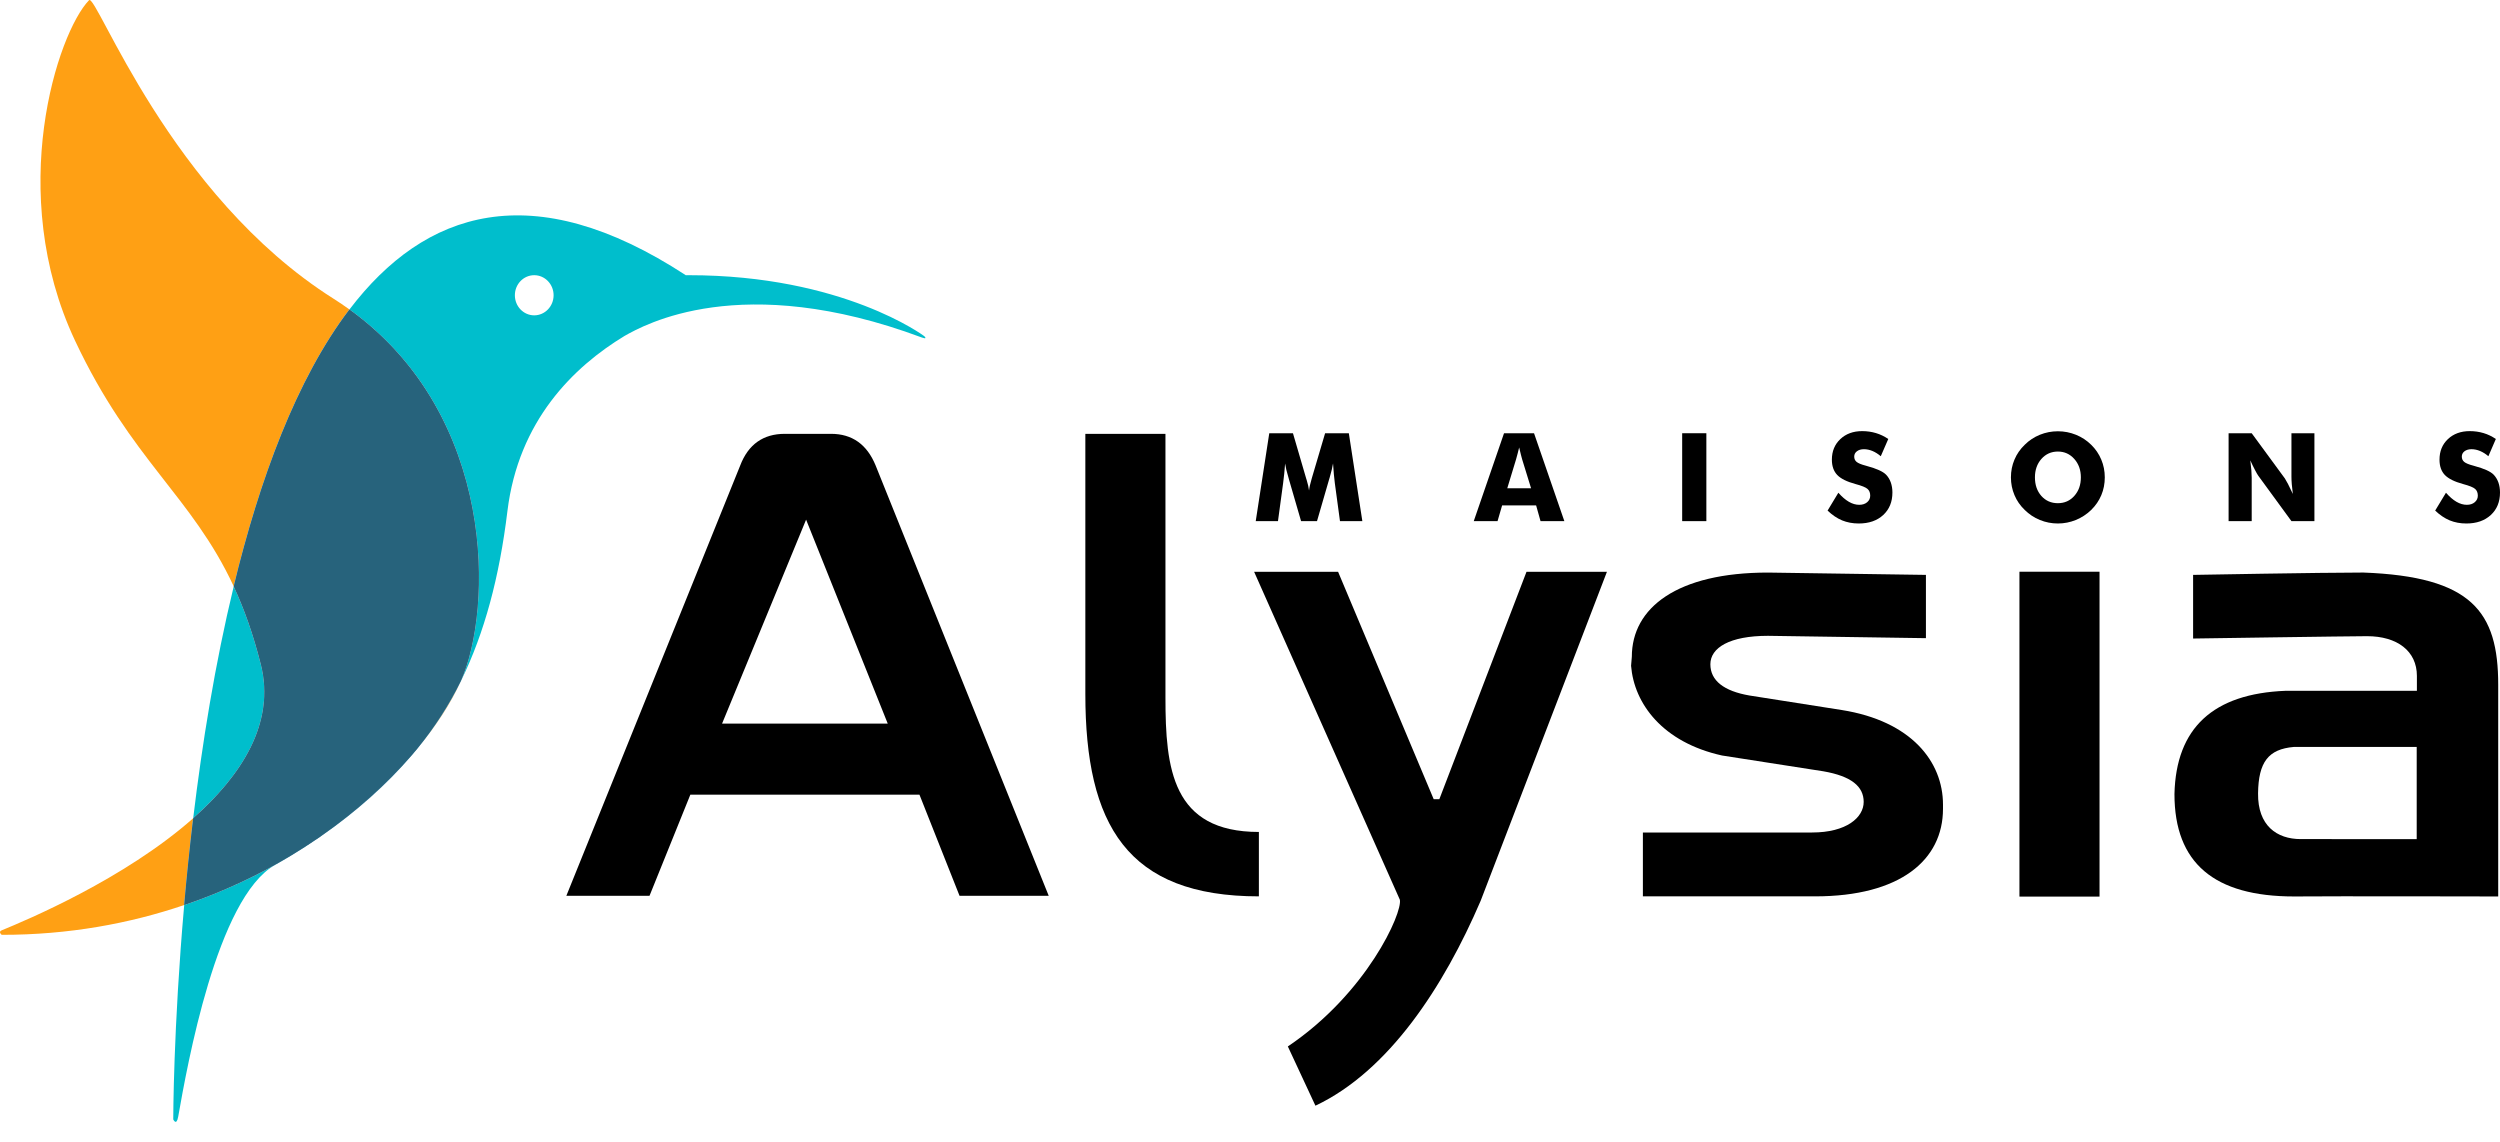 <?xml version="1.0" encoding="UTF-8" standalone="no"?>
<svg
   xmlns:dc="http://purl.org/dc/elements/1.1/"
   xmlns:cc="http://creativecommons.org/ns#"
   xmlns:rdf="http://www.w3.org/1999/02/22-rdf-syntax-ns#"
   xmlns:svg="http://www.w3.org/2000/svg"
   xmlns="http://www.w3.org/2000/svg"
   xmlns:sodipodi="http://sodipodi.sourceforge.net/DTD/sodipodi-0.dtd"
   xmlns:inkscape="http://www.inkscape.org/namespaces/inkscape"
   width="116"
   height="53"
   viewBox="0 0 116 53"
   fill="none"
   class="logo"
   version="1.1"
   id="svg60"
   sodipodi:docname="logo-Maisons-Alysia-b.svg"
   inkscape:version="0.92.4 (5da689c313, 2019-01-14)">
  <defs
     id="defs64" />
  <sodipodi:namedview
     pagecolor="#ffffff"
     bordercolor="#666666"
     borderopacity="1"
     objecttolerance="10"
     gridtolerance="10"
     guidetolerance="10"
     inkscape:pageopacity="0"
     inkscape:pageshadow="2"
     inkscape:window-width="1220"
     inkscape:window-height="820"
     id="namedview62"
     showgrid="false"
     inkscape:zoom="8.7047283"
     inkscape:cx="66.572185"
     inkscape:cy="23.454293"
     inkscape:window-x="0"
     inkscape:window-y="0"
     inkscape:window-maximized="0"
     inkscape:current-layer="svg60" />
  <path
     fill-rule="evenodd"
     clip-rule="evenodd"
     d="M63.213 24.181H62.175L61.936 22.417C61.919 22.293 61.904 22.155 61.891 22.003C61.876 21.85 61.863 21.684 61.853 21.503C61.826 21.676 61.775 21.892 61.699 22.15C61.683 22.204 61.67 22.244 61.663 22.27L61.109 24.181H60.37L59.815 22.27C59.808 22.244 59.797 22.204 59.782 22.15C59.703 21.892 59.653 21.677 59.629 21.506C59.618 21.661 59.605 21.814 59.59 21.965C59.575 22.117 59.557 22.267 59.537 22.417L59.298 24.181H58.266L58.894 20.102H59.993L60.608 22.206C60.612 22.22 60.62 22.244 60.631 22.278C60.689 22.466 60.724 22.626 60.739 22.76C60.746 22.688 60.761 22.607 60.781 22.519C60.801 22.431 60.829 22.325 60.865 22.2L61.485 20.102H62.586L63.213 24.181Z"
     fill="#FBFBFB"
     id="path2"
     style="fill:#000000" />
  <path
     fill-rule="evenodd"
     clip-rule="evenodd"
     d="M69.937 22.657H71.042L70.627 21.311C70.614 21.27 70.597 21.204 70.574 21.113C70.553 21.023 70.523 20.905 70.489 20.762C70.464 20.862 70.44 20.959 70.417 21.049C70.394 21.14 70.371 21.228 70.346 21.311L69.937 22.657ZM68.382 24.181L69.787 20.102H71.179L72.586 24.181H71.481L71.276 23.451H69.698L69.486 24.181H68.382Z"
     fill="#FBFBFB"
     id="path4"
     style="fill:#000000" />
  <path
     fill-rule="evenodd"
     clip-rule="evenodd"
     d="M78.053 24.181H79.175V20.102H78.053V24.181Z"
     fill="#FBFBFB"
     id="path6"
     style="fill:#000000" />
  <path
     fill-rule="evenodd"
     clip-rule="evenodd"
     d="M85.3 22.863C85.465 23.051 85.629 23.191 85.789 23.284C85.949 23.377 86.109 23.423 86.269 23.423C86.417 23.423 86.54 23.384 86.635 23.304C86.73 23.224 86.778 23.122 86.778 23C86.778 22.864 86.737 22.76 86.654 22.687C86.572 22.613 86.385 22.537 86.094 22.459C85.695 22.351 85.412 22.211 85.247 22.038C85.083 21.865 84.999 21.629 84.999 21.328C84.999 20.938 85.13 20.62 85.391 20.374C85.652 20.128 85.99 20.004 86.405 20.004C86.63 20.004 86.842 20.035 87.044 20.095C87.245 20.155 87.436 20.247 87.616 20.369L87.268 21.169C87.141 21.061 87.012 20.98 86.88 20.925C86.747 20.87 86.616 20.843 86.486 20.843C86.353 20.843 86.244 20.876 86.161 20.939C86.077 21.004 86.036 21.085 86.036 21.186C86.036 21.288 86.072 21.37 86.145 21.431C86.219 21.492 86.36 21.552 86.569 21.606L86.619 21.621C87.072 21.743 87.37 21.878 87.513 22.025C87.609 22.125 87.683 22.245 87.733 22.385C87.782 22.526 87.808 22.681 87.808 22.852C87.808 23.285 87.666 23.633 87.382 23.896C87.098 24.158 86.72 24.29 86.246 24.29C85.963 24.29 85.704 24.241 85.471 24.145C85.239 24.048 85.015 23.897 84.8 23.691L85.3 22.863Z"
     fill="#FBFBFB"
     id="path8"
     style="fill:#000000" />
  <path
     fill-rule="evenodd"
     clip-rule="evenodd"
     d="M95.486 23.348C95.794 23.348 96.048 23.235 96.25 23.008C96.452 22.781 96.552 22.495 96.552 22.15C96.552 21.808 96.45 21.523 96.246 21.294C96.042 21.066 95.789 20.952 95.486 20.952C95.178 20.952 94.924 21.066 94.722 21.293C94.521 21.521 94.421 21.806 94.421 22.15C94.421 22.5 94.52 22.786 94.718 23.011C94.918 23.235 95.173 23.348 95.486 23.348ZM97.662 22.15C97.662 22.444 97.609 22.718 97.501 22.975C97.394 23.231 97.237 23.46 97.03 23.663C96.823 23.863 96.586 24.018 96.319 24.127C96.051 24.236 95.774 24.29 95.486 24.29C95.195 24.29 94.917 24.236 94.65 24.127C94.384 24.018 94.15 23.863 93.948 23.663C93.738 23.46 93.578 23.23 93.471 22.972C93.362 22.714 93.307 22.439 93.307 22.15C93.307 21.858 93.362 21.584 93.471 21.327C93.578 21.069 93.738 20.839 93.948 20.637C94.15 20.436 94.384 20.281 94.65 20.173C94.917 20.065 95.195 20.011 95.486 20.011C95.776 20.011 96.054 20.065 96.323 20.173C96.59 20.281 96.826 20.436 97.03 20.637C97.236 20.837 97.391 21.067 97.499 21.325C97.608 21.584 97.662 21.858 97.662 22.15Z"
     fill="#FBFBFB"
     id="path10"
     style="fill:#000000" />
  <path
     fill-rule="evenodd"
     clip-rule="evenodd"
     d="M103.407 24.181V20.102H104.479L106.018 22.2C106.047 22.243 106.096 22.329 106.164 22.458C106.231 22.587 106.306 22.74 106.388 22.919C106.366 22.75 106.349 22.6 106.339 22.468C106.328 22.335 106.323 22.218 106.323 22.117V20.102H107.389V24.181H106.323L104.785 22.075C104.753 22.032 104.703 21.947 104.636 21.817C104.568 21.689 104.495 21.537 104.414 21.361C104.436 21.532 104.453 21.684 104.463 21.815C104.473 21.948 104.479 22.065 104.479 22.167V24.181H103.407Z"
     fill="#FBFBFB"
     id="path12"
     style="fill:#000000" />
  <path
     fill-rule="evenodd"
     clip-rule="evenodd"
     d="M113.493 22.863C113.658 23.051 113.821 23.191 113.981 23.284C114.141 23.377 114.302 23.423 114.461 23.423C114.61 23.423 114.732 23.384 114.827 23.304C114.922 23.224 114.971 23.122 114.971 23C114.971 22.864 114.929 22.76 114.847 22.687C114.764 22.613 114.577 22.537 114.285 22.459C113.887 22.351 113.606 22.211 113.439 22.038C113.275 21.865 113.193 21.629 113.193 21.328C113.193 20.938 113.323 20.62 113.583 20.374C113.844 20.128 114.182 20.004 114.598 20.004C114.822 20.004 115.035 20.035 115.236 20.095C115.438 20.155 115.628 20.247 115.807 20.369L115.461 21.169C115.334 21.061 115.206 20.98 115.071 20.925C114.939 20.87 114.808 20.843 114.678 20.843C114.545 20.843 114.436 20.876 114.352 20.939C114.27 21.004 114.228 21.085 114.228 21.186C114.228 21.288 114.265 21.37 114.338 21.431C114.41 21.492 114.553 21.552 114.762 21.606L114.812 21.621C115.265 21.743 115.563 21.878 115.705 22.025C115.801 22.125 115.874 22.245 115.925 22.385C115.975 22.526 116 22.681 116 22.852C116 23.285 115.859 23.633 115.574 23.896C115.29 24.158 114.912 24.29 114.439 24.29C114.155 24.29 113.897 24.241 113.664 24.145C113.432 24.048 113.207 23.897 112.992 23.691L113.493 22.863Z"
     fill="#FBFBFB"
     id="path14"
     style="fill:#000000" />
  <path
     fill-rule="evenodd"
     clip-rule="evenodd"
     d="M41.191 33.575L37.403 24.112L33.504 33.575H41.191ZM44.523 41.566L42.663 36.873H32.032L30.137 41.566H26.278L34.345 21.601C34.719 20.622 35.41 20.13 36.416 20.13H38.559C39.541 20.13 40.231 20.622 40.63 21.601L48.661 41.566H44.523Z"
     fill="#FBFBFB"
     id="path16"
     style="fill:#000000" />
  <path
     fill-rule="evenodd"
     clip-rule="evenodd"
     d="M54.077 20.131V32.37C54.077 35.664 54.386 38.603 58.412 38.603V41.591C52.3 41.591 50.36 38.28 50.36 32.2V20.131H54.077Z"
     fill="#FBFBFB"
     id="path18"
     style="fill:#000000" />
  <path
     fill-rule="evenodd"
     clip-rule="evenodd"
     d="M66.785 37.084L70.829 26.533H74.561L68.702 41.798C66.999 45.763 64.45 49.692 61.036 51.304L59.756 48.555C63.423 46.088 65.085 42.348 64.953 41.747L58.192 26.533H62.088L66.524 37.084H66.785Z"
     fill="#FBFBFB"
     id="path20"
     style="fill:#000000" />
  <path
     fill-rule="evenodd"
     clip-rule="evenodd"
     d="M89.363 26.675V29.611L82.033 29.502C80.251 29.502 79.361 30.057 79.361 30.821C79.361 31.583 79.993 32.067 81.173 32.271L85.451 32.944C88.68 33.454 90.155 35.337 90.155 37.336V37.529C90.155 39.901 88.177 41.591 84.219 41.591H76.23V38.628H84.081C85.677 38.628 86.475 37.93 86.475 37.209C86.475 36.489 85.898 36.013 84.603 35.788L79.9 35.055C77.142 34.442 75.822 32.648 75.682 30.892L75.717 30.473C75.717 28.196 77.822 26.567 82.033 26.567L89.363 26.675Z"
     fill="#FBFBFB"
     id="path22"
     style="fill:#000000" />
  <path
     fill-rule="evenodd"
     clip-rule="evenodd"
     d="M93.702 41.602H97.418V26.528H93.702V41.602Z"
     fill="#FBFBFB"
     id="path24"
     style="fill:#000000" />
  <path
     fill-rule="evenodd"
     clip-rule="evenodd"
     d="M112.135 34.658H106.433C105.252 34.761 104.792 35.359 104.774 36.812C104.756 38.305 105.639 38.934 106.754 38.934L112.135 38.935V34.658ZM109.657 26.566C114.688 26.753 115.917 28.376 115.917 31.774V41.596C115.917 41.596 108.204 41.578 106.448 41.596C102.745 41.596 100.895 40.054 100.895 36.843C100.966 33.781 102.686 32.185 106.056 32.053H112.144V31.363C112.144 30.206 111.229 29.519 109.83 29.519C109.046 29.519 101.76 29.628 101.76 29.628V26.675C101.76 26.675 107.735 26.566 109.657 26.566Z"
     fill="#FBFBFB"
     id="path26"
     style="fill:#000000" />
  <path
     fill-rule="evenodd"
     clip-rule="evenodd"
     d="M19.392 34.701C19.378 34.718 19.366 34.735 19.351 34.752C19.366 34.735 19.378 34.718 19.392 34.701Z"
     fill="#6CADCA"
     id="path28" />
  <path
     fill-rule="evenodd"
     clip-rule="evenodd"
     d="M14.147 39.298C14.071 39.346 13.993 39.393 13.917 39.441C13.993 39.393 14.071 39.346 14.147 39.298Z"
     fill="#6CADCA"
     id="path30" />
  <path
     fill-rule="evenodd"
     clip-rule="evenodd"
     d="M14.85 38.829C14.74 38.905 14.626 38.979 14.513 39.055C14.626 38.979 14.739 38.905 14.85 38.829Z"
     fill="#6CADCA"
     id="path32" />
  <path
     fill-rule="evenodd"
     clip-rule="evenodd"
     d="M8.039 51.94C8.039 51.94 8.188 52.27 8.27 51.805C8.684 49.462 10.061 41.664 12.761 40.134C13.006 39.996 13.249 39.853 13.488 39.708C12.011 40.596 10.357 41.379 8.547 41.994C8.04 47.738 8.039 51.94 8.039 51.94Z"
     fill="#00BECC"
     id="path34" />
  <path
     fill-rule="evenodd"
     clip-rule="evenodd"
     d="M12.105 30.829C11.748 29.408 11.322 28.233 10.845 27.207C9.978 30.788 9.378 34.52 8.964 37.967C11.204 35.987 12.789 33.552 12.105 30.829Z"
     fill="#00BECC"
     id="path36" />
  <path
     fill-rule="evenodd"
     clip-rule="evenodd"
     d="M24.788 14.632C24.292 14.632 23.89 14.215 23.89 13.7C23.89 13.185 24.292 12.769 24.788 12.769C25.283 12.769 25.687 13.185 25.687 13.7C25.687 14.215 25.283 14.632 24.788 14.632ZM42.888 15.599C42.888 15.599 39.127 12.769 31.959 12.769C31.911 12.769 31.868 12.771 31.822 12.771C24.699 8.117 19.71 9.767 16.215 14.36C23.062 19.293 22.867 28.29 21.378 31.612C21.388 31.593 21.399 31.576 21.408 31.557C22.477 29.362 23.17 26.794 23.544 23.719C24.057 19.515 26.61 17.023 28.978 15.588C29.871 15.086 34.375 12.53 42.767 15.658C42.989 15.74 42.959 15.672 42.888 15.599Z"
     fill="#00BECC"
     id="path38" />
  <path
     fill-rule="evenodd"
     clip-rule="evenodd"
     d="M14.911 38.785C16.483 37.697 17.893 36.462 19.079 35.074C17.979 36.341 16.582 37.622 14.911 38.785Z"
     fill="#6CADCA"
     id="path40" />
  <path
     fill-rule="evenodd"
     clip-rule="evenodd"
     d="M14.911 38.785C14.89 38.8 14.87 38.815 14.851 38.829C14.87 38.815 14.89 38.8 14.911 38.785Z"
     fill="#DD9936"
     id="path42" />
  <path
     fill-rule="evenodd"
     clip-rule="evenodd"
     d="M15.474 13.858C7.858 9.049 4.473 -0.346 4.131 0.01C2.672 1.523 0.242 8.918 3.483 15.809C6.086 21.346 8.898 23.018 10.845 27.207C12.047 22.248 13.763 17.581 16.215 14.36C15.976 14.188 15.73 14.02 15.474 13.858Z"
     fill="#FFA014"
     id="path44" />
  <path
     fill-rule="evenodd"
     clip-rule="evenodd"
     d="M19.351 34.752C19.262 34.861 19.17 34.967 19.079 35.073C19.172 34.966 19.262 34.859 19.351 34.752Z"
     fill="#DD9936"
     id="path46" />
  <path
     fill-rule="evenodd"
     clip-rule="evenodd"
     d="M21.37 31.634C21.373 31.627 21.376 31.619 21.379 31.613C20.837 32.714 20.168 33.743 19.393 34.701C20.271 33.634 20.939 32.585 21.37 31.634Z"
     fill="#DD9936"
     id="path48" />
  <path
     fill-rule="evenodd"
     clip-rule="evenodd"
     d="M0.079 43.167C-0.099 43.241 0.079 43.376 0.079 43.376C3.183 43.379 6.019 42.852 8.547 41.994C8.659 40.718 8.797 39.366 8.964 37.967C5.762 40.798 1.222 42.697 0.079 43.167Z"
     fill="#FFA014"
     id="path50" />
  <path
     fill-rule="evenodd"
     clip-rule="evenodd"
     d="M13.917 39.441C13.775 39.531 13.633 39.621 13.489 39.708C13.634 39.621 13.775 39.531 13.917 39.441Z"
     fill="#DD9936"
     id="path52" />
  <path
     fill-rule="evenodd"
     clip-rule="evenodd"
     d="M14.513 39.055C14.391 39.136 14.27 39.218 14.146 39.298C14.271 39.218 14.391 39.136 14.513 39.055Z"
     fill="#DD9936"
     id="path54" />
  <path
     fill-rule="evenodd"
     clip-rule="evenodd"
     d="M16.215 14.36C13.764 17.581 12.047 22.249 10.845 27.207C11.322 28.233 11.748 29.407 12.105 30.829C12.789 33.552 11.204 35.987 8.964 37.967C8.796 39.366 8.658 40.718 8.546 41.994C10.356 41.379 12.01 40.596 13.488 39.708C13.632 39.621 13.775 39.531 13.917 39.441C13.993 39.393 14.071 39.346 14.146 39.298C14.27 39.218 14.391 39.135 14.513 39.055C14.626 38.98 14.74 38.906 14.851 38.829C14.87 38.815 14.89 38.8 14.911 38.785C16.581 37.622 17.979 36.341 19.079 35.074C19.169 34.967 19.263 34.861 19.351 34.752C19.365 34.735 19.378 34.718 19.392 34.701C20.169 33.743 20.836 32.713 21.378 31.612C22.867 28.289 23.062 19.293 16.215 14.36Z"
     fill="#6CADCA"
     id="path56" />
  <path
     fill-rule="evenodd"
     clip-rule="evenodd"
     d="M10.845 27.207C11.322 28.233 11.748 29.407 12.105 30.829C12.789 33.552 11.204 35.987 8.964 37.967C8.796 39.366 8.658 40.718 8.546 41.994C10.356 41.379 12.01 40.596 13.488 39.708C13.632 39.621 13.775 39.531 13.917 39.441C13.993 39.393 14.071 39.346 14.146 39.298C14.27 39.218 14.391 39.135 14.513 39.055C14.626 38.98 14.74 38.906 14.851 38.829C14.87 38.815 14.89 38.8 14.911 38.785C16.581 37.622 17.979 36.341 19.079 35.074C19.169 34.967 19.263 34.861 19.351 34.752C19.365 34.735 19.378 34.718 19.392 34.701C20.169 33.743 20.836 32.713 21.378 31.612C22.867 28.289 23.062 19.293 16.215 14.36C13.764 17.581 12.047 22.249 10.845 27.207Z"
     fill="#27637C"
     id="path58" />
</svg>
